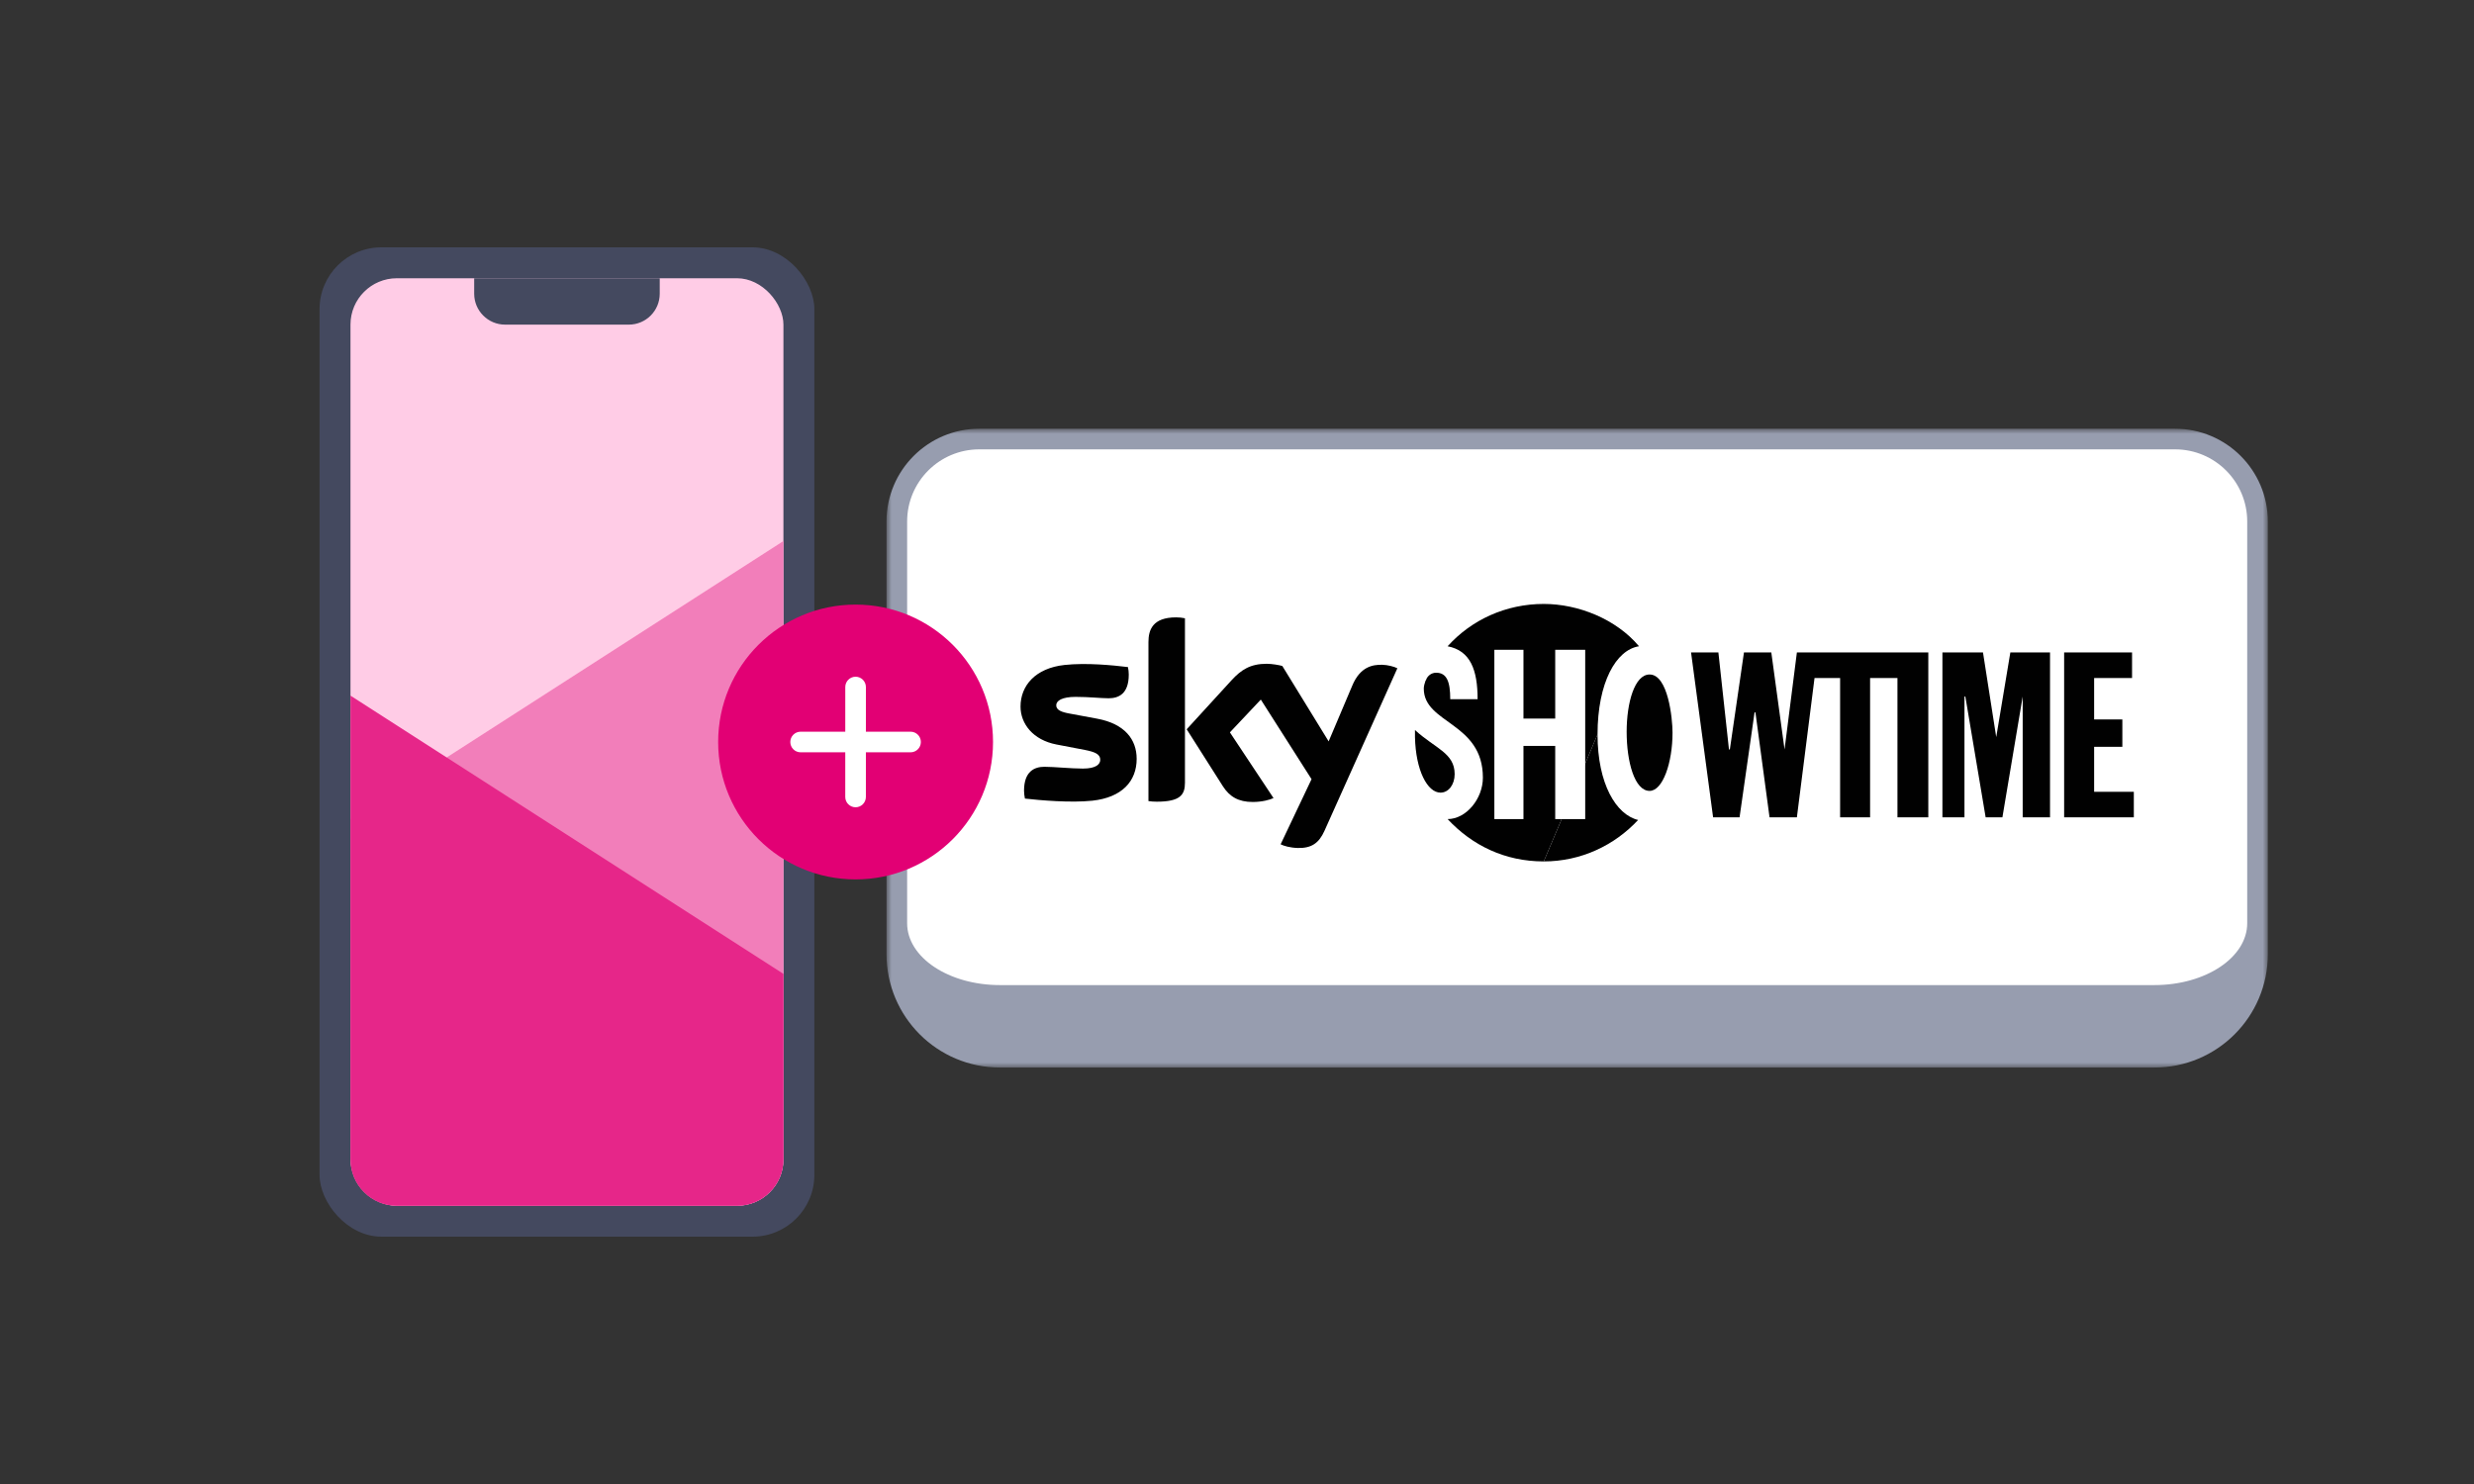 <svg width="240" height="144" viewBox="0 0 240 144" fill="none" xmlns="http://www.w3.org/2000/svg">
<rect x="0" y="0" width="240" height="144" fill="#333333" stroke="none"/>
<rect x="31" y="24" width="48" height="96" rx="6" fill="#44495F"/>
<rect x="34" y="27" width="42" height="90" rx="4.5" fill="#FFCCE6"/>
<path d="M76 52.5L34 79.5V112.5C34 114.985 36.015 117 38.5 117H71.5C73.985 117 76 114.985 76 112.5V52.5Z" fill="#F27EBA"/>
<path d="M34 67.5L76 94.5V112.5C76 114.985 73.985 117 71.5 117H38.5C36.015 117 34 114.985 34 112.5V67.5Z" fill="#E62689"/>
<path d="M46 27H64V28.5C64 30.157 62.657 31.5 61 31.5H49C47.343 31.5 46 30.157 46 28.5V27Z" fill="#44495F"/>
<path fill-rule="evenodd" clip-rule="evenodd" d="M95 65.667C95.552 65.667 96 66.115 96 66.667V71H100.333C100.886 71 101.333 71.448 101.333 72C101.333 72.552 100.886 73 100.333 73H96V77.333C96 77.886 95.552 78.333 95 78.333C94.448 78.333 94 77.886 94 77.333V73H89.667C89.115 73 88.667 72.552 88.667 72C88.667 71.448 89.115 71 89.667 71H94V66.667C94 66.115 94.448 65.667 95 65.667Z" fill="#E20074"/>
<mask id="path-7-outside-1_12_3777" maskUnits="userSpaceOnUse" x="86" y="41.603" width="134" height="62" fill="black">
<rect fill="white" x="86" y="41.603" width="134" height="62"/>
<path d="M87 50.603C87 46.185 90.582 42.603 95 42.603H211C215.418 42.603 219 46.185 219 50.603V89.588C219 95.111 214.523 99.588 209 99.588H97C91.477 99.588 87 95.111 87 89.588V50.603Z"/>
</mask>
<path d="M87 50.603C87 46.185 90.582 42.603 95 42.603H211C215.418 42.603 219 46.185 219 50.603V89.588C219 95.111 214.523 99.588 209 99.588H97C91.477 99.588 87 95.111 87 89.588V50.603Z" fill="white"/>
<path d="M86 50.603C86 45.633 90.029 41.603 95 41.603H211C215.971 41.603 220 45.633 220 50.603L218 50.603C218 46.737 214.866 43.603 211 43.603H95C91.134 43.603 88 46.737 88 50.603L86 50.603ZM220 92.588C220 98.663 215.075 103.588 209 103.588H97C90.925 103.588 86 98.663 86 92.588L88 89.588C88 92.902 92.029 95.588 97 95.588H209C213.971 95.588 218 92.902 218 89.588L220 92.588ZM97 103.588C90.925 103.588 86 98.663 86 92.588V50.603C86 45.633 90.029 41.603 95 41.603L95 43.603C91.134 43.603 88 46.737 88 50.603V89.588C88 92.902 92.029 95.588 97 95.588L97 103.588ZM211 41.603C215.971 41.603 220 45.633 220 50.603V92.588C220 98.663 215.075 103.588 209 103.588L209 95.588C213.971 95.588 218 92.902 218 89.588V50.603C218 46.737 214.866 43.603 211 43.603L211 41.603Z" fill="#979DAF" mask="url(#path-7-outside-1_12_3777)"/>
<g clip-path="url(#clip0_12_3777)">
<path fill-rule="evenodd" clip-rule="evenodd" d="M149.757 83.588C153.351 83.588 156.602 82.048 158.912 79.566C156.773 79.053 154.976 76.058 154.976 71.267" fill="#010101"/>
<path fill-rule="evenodd" clip-rule="evenodd" d="M154.976 71.267C154.976 66.219 156.773 63.053 158.998 62.71C156.773 60.058 153.094 58.603 149.757 58.603C146.078 58.603 142.741 60.144 140.431 62.711C142.655 63.138 143.34 65.021 143.34 67.844H140.687C140.687 66.133 140.345 65.278 139.318 65.278C138.89 65.278 138.547 65.534 138.376 65.876C138.376 65.962 138.291 66.047 138.291 66.047C138.205 66.304 138.12 66.561 138.12 66.817C138.12 70.24 143.853 70.069 143.853 75.459C143.853 77.513 142.227 79.48 140.43 79.48C142.826 82.047 145.992 83.588 149.757 83.588" fill="#010101"/>
<path fill-rule="evenodd" clip-rule="evenodd" d="M153.779 79.481H150.87V72.379H147.789V79.481H144.966V63.053H147.789V69.727H150.87V63.053H153.779V79.481Z" fill="white"/>
<path fill-rule="evenodd" clip-rule="evenodd" d="M139.746 76.914C140.516 76.914 141.115 76.144 141.115 75.117C141.115 73.063 139.233 72.636 137.265 70.839V71.524C137.336 74.744 138.466 76.914 139.746 76.914Z" fill="#010101"/>
<path fill-rule="evenodd" clip-rule="evenodd" d="M157.8 71.01C157.8 68.187 158.57 65.449 160.025 65.449C161.822 65.449 162.25 69.727 162.25 71.096C162.25 74.006 161.308 76.744 160.025 76.744C158.57 76.744 157.8 73.92 157.8 71.011" fill="#010101"/>
<path fill-rule="evenodd" clip-rule="evenodd" d="M186.379 63.31H174.314L173.117 72.721L171.833 63.31H169.18L167.811 72.721H167.725L166.699 63.31H164.047L166.186 79.31H168.753L170.207 69.128H170.293L171.662 79.31H174.314L176.025 65.791H178.507V79.31H181.416V65.791H184.069V79.31H187.063V63.31H186.379Z" fill="#010101"/>
<path fill-rule="evenodd" clip-rule="evenodd" d="M188.432 63.31H192.368L193.652 71.524L195.021 63.31H198.871V79.31H196.219V67.588L194.251 79.31H192.625L190.657 67.588H190.571V79.31H188.432V63.31Z" fill="#010101"/>
<path fill-rule="evenodd" clip-rule="evenodd" d="M200.24 63.31H206.828V65.791H203.149V69.812H205.887V72.465H203.149V76.829H207V79.31H200.24V63.31Z" fill="#010101"/>
<path d="M124.232 81.926C124.533 82.081 125.145 82.265 125.911 82.284C127.231 82.314 127.949 81.809 128.482 80.625L135.557 64.846C135.266 64.691 134.616 64.516 134.091 64.507C133.18 64.487 131.956 64.672 131.18 66.535L128.89 71.94L124.397 64.623C124.106 64.536 123.397 64.41 122.883 64.41C121.292 64.41 120.409 64.992 119.487 65.991L115.12 70.766L118.633 76.297C119.283 77.306 120.137 77.82 121.525 77.82C122.437 77.82 123.194 77.607 123.543 77.442L119.312 71.066L122.311 67.884L127.231 75.608L124.232 81.926ZM114.951 75.957C114.951 77.121 114.494 77.791 112.224 77.791C111.923 77.791 111.661 77.772 111.409 77.733V62.304C111.409 61.129 111.806 59.906 114.097 59.906C114.388 59.906 114.679 59.935 114.951 59.994V75.957H114.951ZM110.267 73.628C110.267 75.802 108.85 77.384 105.968 77.695C103.882 77.918 100.863 77.656 99.427 77.49C99.379 77.258 99.34 76.966 99.34 76.733C99.34 74.841 100.359 74.405 101.32 74.405C102.28 74.405 103.891 74.579 105.056 74.579C106.346 74.579 106.735 74.143 106.735 73.726C106.735 73.182 106.22 72.959 105.221 72.765L102.484 72.241C100.213 71.804 99 70.232 99 68.563C99 66.534 100.436 64.837 103.26 64.526C105.395 64.293 107.996 64.555 109.422 64.73C109.471 64.972 109.5 65.205 109.5 65.457C109.5 67.349 108.501 67.757 107.539 67.757C106.802 67.757 105.657 67.621 104.346 67.621C103.036 67.621 102.464 67.99 102.464 68.436C102.464 68.912 102.988 69.106 103.822 69.252L106.433 69.737C109.111 70.232 110.266 71.756 110.266 73.629" fill="#010101"/>
</g>
<circle cx="83" cy="72" r="10.5" fill="white"/>
<path fill-rule="evenodd" clip-rule="evenodd" d="M83 85.333C90.364 85.333 96.333 79.364 96.333 72C96.333 64.636 90.364 58.666 83 58.666C75.636 58.666 69.667 64.636 69.667 72C69.667 79.364 75.636 85.333 83 85.333ZM82.997 78.333C82.445 78.333 81.997 77.885 81.998 77.333L81.999 73H77.667C77.115 73 76.667 72.552 76.667 72C76.667 71.448 77.115 71 77.667 71H81.999L82 66.666C82 66.114 82.448 65.666 83 65.666C83.553 65.667 84 66.115 84 66.667L83.999 71H88.333C88.886 71 89.333 71.448 89.333 72C89.333 72.552 88.886 73 88.333 73H83.999L83.998 77.334C83.997 77.886 83.549 78.333 82.997 78.333Z" fill="#E20074"/>
<defs>
<clipPath id="clip0_12_3777">
<rect width="108" height="24.985" fill="white" transform="translate(99 58.603)"/>
</clipPath>
</defs>
</svg>
